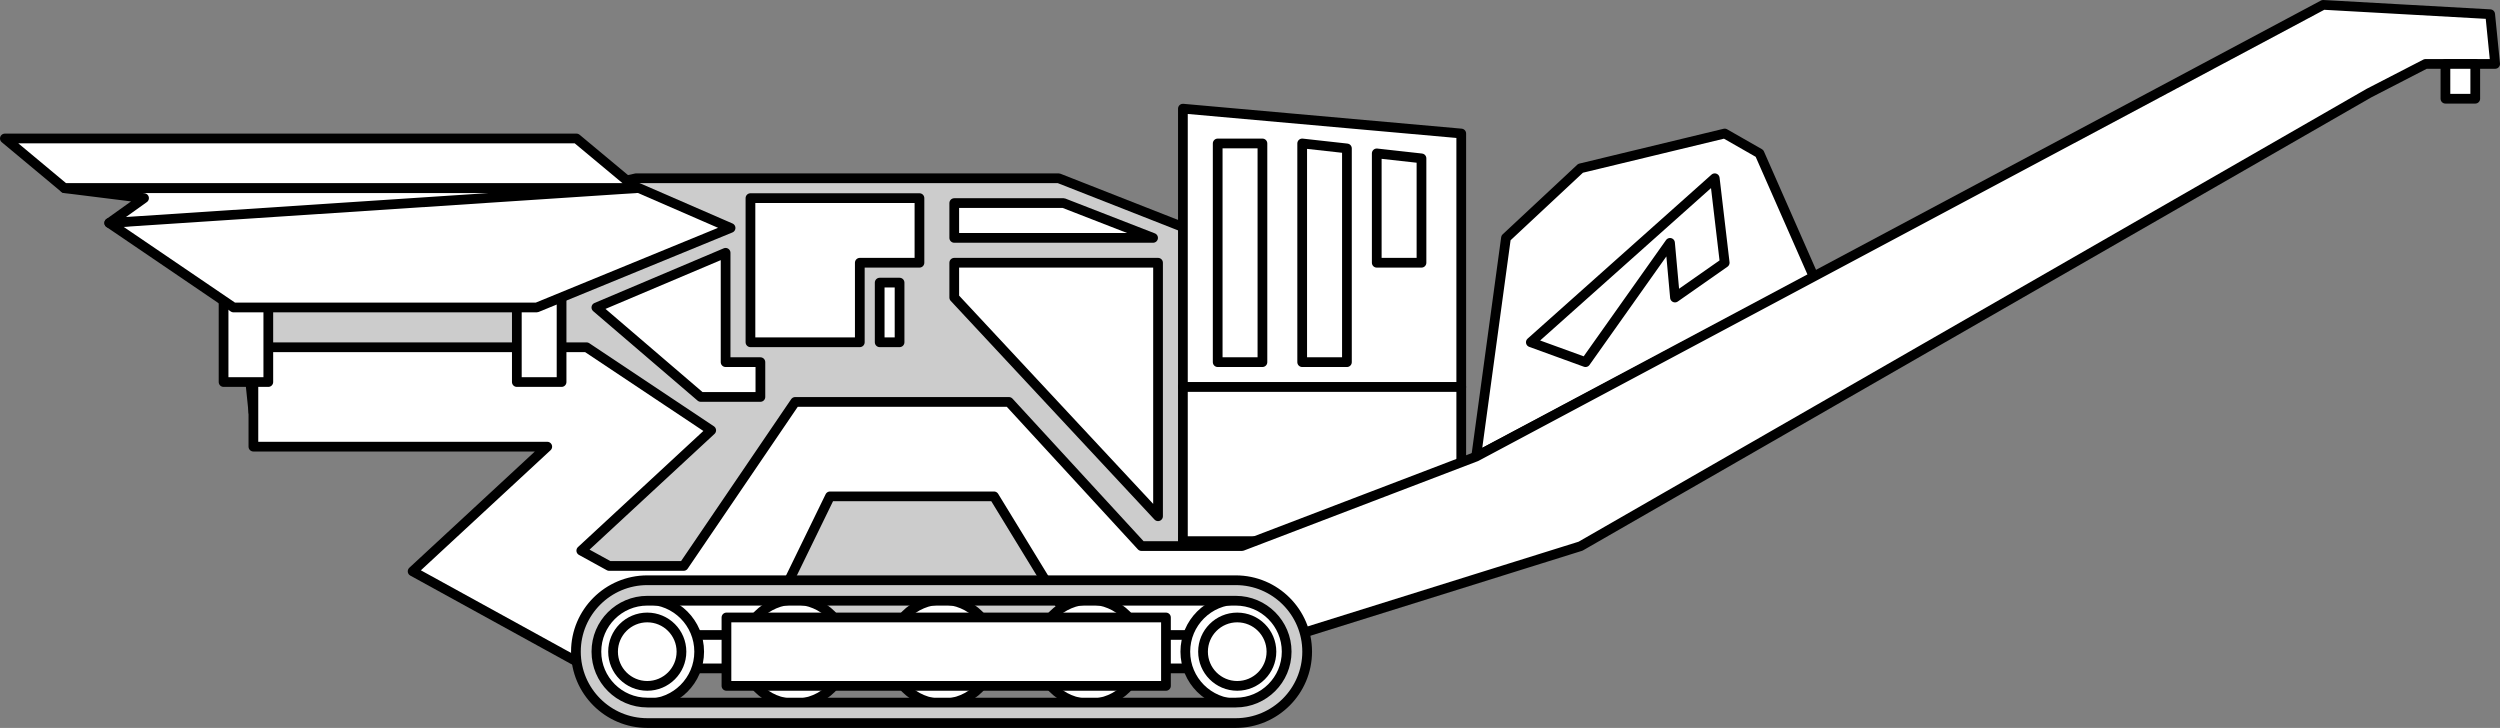 <?xml version="1.0" encoding="UTF-8" standalone="no"?>
<svg
   xmlns:dc="http://purl.org/dc/elements/1.1/"
   xmlns:cc="http://creativecommons.org/ns#"
   xmlns:rdf="http://www.w3.org/1999/02/22-rdf-syntax-ns#"
   xmlns:svg="http://www.w3.org/2000/svg"
   xmlns="http://www.w3.org/2000/svg"
   xmlns:sodipodi="http://sodipodi.sourceforge.net/DTD/sodipodi-0.dtd"
   xmlns:inkscape="http://www.inkscape.org/namespaces/inkscape"
   version="1.1"
   x="0px"
   y="0px"
   width="514"
   height="149.661"
   viewBox="0 0 514 149.661"
   xml:space="preserve"
   id="svg1064"
   sodipodi:docname="mechV02-drtic.svg"
   inkscape:version="1.0.1 (c497b03c, 2020-09-10)"><rect x="0" y="0" width="514" height="149.661" fill="#808080" stroke="none"/><defs
   id="defs1068" /><sodipodi:namedview
   pagecolor="#ffffff"
   bordercolor="#666666"
   borderopacity="1"
   objecttolerance="10"
   gridtolerance="10"
   guidetolerance="10"
   inkscape:pageopacity="0"
   inkscape:pageshadow="2"
   inkscape:window-width="723"
   inkscape:window-height="480"
   id="namedview1066"
   showgrid="false"
   inkscape:zoom="1.1679688"
   inkscape:cx="256.99982"
   inkscape:cy="-107.339"
   inkscape:window-x="0"
   inkscape:window-y="96"
   inkscape:window-maximized="0"
   inkscape:current-layer="svg1064" />

<g
   id="drtic"
   transform="translate(1,-363.339)">
	
		<polygon
   style="fill:#cccccc;stroke:#000000;stroke-width:2;stroke-linecap:round;stroke-linejoin:round;stroke-miterlimit:10"
   points="245.269,411.227 242.204,475.61 222.786,496.05 152.271,500.137 118.547,500.137 119.569,449.04 51.098,448.079 48.032,418.381 129.788,399.986 216.655,399.986 "
   id="polygon997" />
	
		<polygon
   style="fill:#ffffff;stroke:#000000;stroke-width:2;stroke-linecap:round;stroke-linejoin:round;stroke-miterlimit:10"
   points="323.96,397.942 353.597,390.788 360.75,394.876 371.992,420.425 302.499,457.215 308.631,412.249 "
   id="polygon999" />
	
		<polygon
   style="fill:#ffffff;stroke:#000000;stroke-width:2;stroke-linecap:round;stroke-linejoin:round;stroke-miterlimit:10"
   points="242.204,385.678 299.433,390.788 299.433,442.908 242.204,442.908 "
   id="polygon1001" />
	
		<rect
   x="242.204"
   y="442.908"
   style="fill:#ffffff;stroke:#000000;stroke-width:2;stroke-linecap:round;stroke-linejoin:round;stroke-miterlimit:10"
   width="57.23"
   height="31.681"
   id="rect1003" />
	
		<polygon
   style="fill:#ffffff;stroke:#000000;stroke-width:2;stroke-linecap:round;stroke-linejoin:round;stroke-miterlimit:10"
   points="83.835,480.803 111.517,455.171 51.098,455.171 51.098,434.732 119.597,434.732 145.224,451.817 118.512,476.55 124.238,479.698 139.559,479.698 162.49,445.974 206.435,445.974 233.683,475.61 254.362,475.61 302.499,457.215 476.644,364.339 510.978,366.261 512,376.481 497.692,376.481 486.039,382.491 323.96,475.637 258.66,496.05 222.11,496.05 203.369,465.391 169.646,465.391 152.72,500.137 118.988,500.137 "
   id="polygon1005" />
	
		<rect
   x="44.966"
   y="419.403"
   style="fill:#ffffff;stroke:#000000;stroke-width:2;stroke-linecap:round;stroke-linejoin:round;stroke-miterlimit:10"
   width="9.198"
   height="22.483"
   id="rect1007" />
	
		<rect
   x="105.261"
   y="419.403"
   style="fill:#ffffff;stroke:#000000;stroke-width:2;stroke-linecap:round;stroke-linejoin:round;stroke-miterlimit:10"
   width="9.198"
   height="22.483"
   id="rect1009" />
	
		<polygon
   style="fill:#ffffff;stroke:#000000;stroke-width:2;stroke-linecap:round;stroke-linejoin:round;stroke-miterlimit:10"
   points="125.701,399.986 149.206,410.205 109.349,426.557 47.01,426.557 21.461,409.183 "
   id="polygon1011" />
	
		<polygon
   style="fill:#ffffff;stroke:#000000;stroke-width:2;stroke-linecap:round;stroke-linejoin:round;stroke-miterlimit:10"
   points="12.263,402.03 129.788,402.03 117.525,391.81 0,391.81 "
   id="polygon1013" />
	
		<polygon
   style="fill:#ffffff;stroke:#000000;stroke-width:2;stroke-linecap:round;stroke-linejoin:round;stroke-miterlimit:10"
   points="12.263,402.03 129.788,402.03 21.461,409.183 28.615,404.073 "
   id="polygon1015" />
	
		<rect
   x="501.78"
   y="376.481"
   style="fill:#ffffff;stroke:#000000;stroke-width:2;stroke-linecap:round;stroke-linejoin:round;stroke-miterlimit:10"
   width="6.132"
   height="7.154"
   id="rect1017" />
	
		<rect
   x="249.357"
   y="392.832"
   style="fill:#ffffff;stroke:#000000;stroke-width:2;stroke-linecap:round;stroke-linejoin:round;stroke-miterlimit:10"
   width="9.198"
   height="44.966"
   id="rect1019" />
	
		<polygon
   style="fill:#ffffff;stroke:#000000;stroke-width:2;stroke-linecap:round;stroke-linejoin:round;stroke-miterlimit:10"
   points="266.73,392.832 275.928,393.854 275.928,437.798 266.73,437.798 "
   id="polygon1021" />
	
		<polygon
   style="fill:#ffffff;stroke:#000000;stroke-width:2;stroke-linecap:round;stroke-linejoin:round;stroke-miterlimit:10"
   points="282.06,394.876 291.257,395.898 291.257,417.359 282.06,417.359 "
   id="polygon1023" />
	
		<polygon
   style="fill:#ffffff;stroke:#000000;stroke-width:2;stroke-linecap:round;stroke-linejoin:round;stroke-miterlimit:10"
   points="175.776,433.71 175.776,417.359 188.04,417.359 188.04,404.073 153.293,404.073 153.293,433.71 "
   id="polygon1025" />
	<g
   id="g1029">
		
			<rect
   x="175.776"
   y="425.535"
   transform="rotate(90,181.908,427.578)"
   style="fill:#ffffff;stroke:#000000;stroke-width:2;stroke-linecap:round;stroke-linejoin:round;stroke-miterlimit:10"
   width="12.263"
   height="4.088"
   id="rect1027" />
	</g>
	
		<polygon
   style="fill:#ffffff;stroke:#000000;stroke-width:2;stroke-linecap:round;stroke-linejoin:round;stroke-miterlimit:10"
   points="195.194,417.359 237.094,417.359 237.094,469.479 195.194,424.513 "
   id="polygon1031" />
	
		<polygon
   style="fill:#ffffff;stroke:#000000;stroke-width:2;stroke-linecap:round;stroke-linejoin:round;stroke-miterlimit:10"
   points="195.194,405.095 217.677,405.095 236.072,412.249 195.194,412.249 "
   id="polygon1033" />
	
		<polygon
   style="fill:#ffffff;stroke:#000000;stroke-width:2;stroke-linecap:round;stroke-linejoin:round;stroke-miterlimit:10"
   points="148.184,437.798 155.337,437.798 155.337,444.952 143.074,444.952 121.613,426.557 148.184,415.315 "
   id="polygon1035" />
	<g
   id="g1059">
		
			<rect
   x="229.498"
   y="493.888"
   style="fill:#ffffff;stroke:#000000;stroke-width:2;stroke-linecap:round;stroke-linejoin:round;stroke-miterlimit:10"
   width="25.53"
   height="6.869"
   id="rect1037" />
		<path
   style="fill:#ffffff;stroke:#000000;stroke-width:2;stroke-linecap:round;stroke-linejoin:round;stroke-miterlimit:10"
   d="m 264.049,497.325 c 0,5.891 -4.777,10.672 -10.674,10.672 -5.895,0 -10.673,-4.781 -10.673,-10.672 0,-5.895 4.778,-10.676 10.673,-10.676 5.897,10e-4 10.674,4.781 10.674,10.676 z"
   id="path1039" />
		<path
   style="fill:#ffffff;stroke:#000000;stroke-width:2;stroke-linecap:round;stroke-linejoin:round;stroke-miterlimit:10"
   d="m 233.725,497.325 c 0,5.891 -4.777,10.672 -10.674,10.672 -5.895,0 -10.673,-4.781 -10.673,-10.672 0,-5.895 4.778,-10.676 10.673,-10.676 5.897,10e-4 10.674,4.781 10.674,10.676 z"
   id="path1041" />
		<path
   style="fill:#ffffff;stroke:#000000;stroke-width:2;stroke-linecap:round;stroke-linejoin:round;stroke-miterlimit:10"
   d="m 203.4,497.325 c 0,5.891 -4.777,10.672 -10.674,10.672 -5.895,0 -10.673,-4.781 -10.673,-10.672 0,-5.895 4.778,-10.676 10.673,-10.676 5.897,10e-4 10.674,4.781 10.674,10.676 z"
   id="path1043" />
		<path
   style="fill:#ffffff;stroke:#000000;stroke-width:2;stroke-linecap:round;stroke-linejoin:round;stroke-miterlimit:10"
   d="m 173.076,497.325 c 0,5.891 -4.777,10.672 -10.674,10.672 -5.895,0 -10.673,-4.781 -10.673,-10.672 0,-5.895 4.778,-10.676 10.673,-10.676 5.897,10e-4 10.674,4.781 10.674,10.676 z"
   id="path1045" />
		<path
   style="fill:#ffffff;stroke:#000000;stroke-width:2;stroke-linecap:round;stroke-linejoin:round;stroke-miterlimit:10"
   d="m 260.408,497.323 c 0,3.884 -3.147,7.032 -7.032,7.032 -3.884,0 -7.032,-3.148 -7.032,-7.032 0,-3.883 3.148,-7.033 7.032,-7.033 3.884,0 7.032,3.149 7.032,7.033 z"
   id="path1047" />
		
			<rect
   x="133.778"
   y="493.888"
   style="fill:#ffffff;stroke:#000000;stroke-width:2;stroke-linecap:round;stroke-linejoin:round;stroke-miterlimit:10"
   width="25.53"
   height="6.869"
   id="rect1049" />
		<path
   style="fill:#ffffff;stroke:#000000;stroke-width:2;stroke-linecap:round;stroke-linejoin:round;stroke-miterlimit:10"
   d="m 121.404,497.325 c 0,5.891 4.777,10.672 10.674,10.672 5.895,0 10.673,-4.781 10.673,-10.672 0,-5.895 -4.778,-10.676 -10.673,-10.676 -5.897,10e-4 -10.674,4.781 -10.674,10.676 z"
   id="path1051" />
		<path
   style="fill:#ffffff;stroke:#000000;stroke-width:2;stroke-linecap:round;stroke-linejoin:round;stroke-miterlimit:10"
   d="m 125.045,497.323 c 0,3.884 3.147,7.032 7.032,7.032 3.884,0 7.032,-3.148 7.032,-7.032 0,-3.883 -3.148,-7.033 -7.032,-7.033 -3.884,0 -7.032,3.149 -7.032,7.033 z"
   id="path1053" />
		<path
   style="fill:#cccccc;stroke:#000000;stroke-width:2;stroke-linecap:round;stroke-linejoin:round;stroke-miterlimit:10"
   d="m 267.752,497.311 c 0,-8.093 -6.585,-14.674 -14.676,-14.674 H 132.084 c -8.092,0 -14.676,6.581 -14.676,14.674 0,0.004 0,0.004 0,0.005 0,0.006 0,0.006 0,0.009 0,8.092 6.584,14.675 14.676,14.675 h 120.992 c 8.091,0 14.676,-6.583 14.676,-14.675 0,-0.003 0,-0.003 0,-0.009 0,-10e-4 0,-10e-4 0,-0.005 z m -4.215,0.014 c 0,5.771 -4.692,10.464 -10.461,10.464 H 132.084 c -5.77,0 -10.464,-4.693 -10.464,-10.464 0,-0.003 10e-4,-0.003 10e-4,-0.009 0,-0.002 -10e-4,-0.002 -10e-4,-0.005 0,-5.769 4.693,-10.463 10.464,-10.463 h 120.992 c 5.769,0 10.461,4.694 10.461,10.463 0,0.004 0,0.004 0,0.005 0,0.007 0,0.007 0,0.009 z"
   id="path1055" />
		
			<rect
   x="148.358"
   y="490.29"
   style="fill:#ffffff;stroke:#000000;stroke-width:2;stroke-linecap:round;stroke-linejoin:round;stroke-miterlimit:10"
   width="90.363"
   height="14.065"
   id="rect1057" />
	</g>
	
		<polygon
   style="fill:#ffffff;stroke:#000000;stroke-width:2;stroke-linecap:round;stroke-linejoin:round;stroke-miterlimit:10"
   points="353.597,417.359 343.377,424.513 342.355,413.271 324.982,437.798 313.74,433.71 351.553,399.986 "
   id="polygon1061" />
</g>

</svg>
